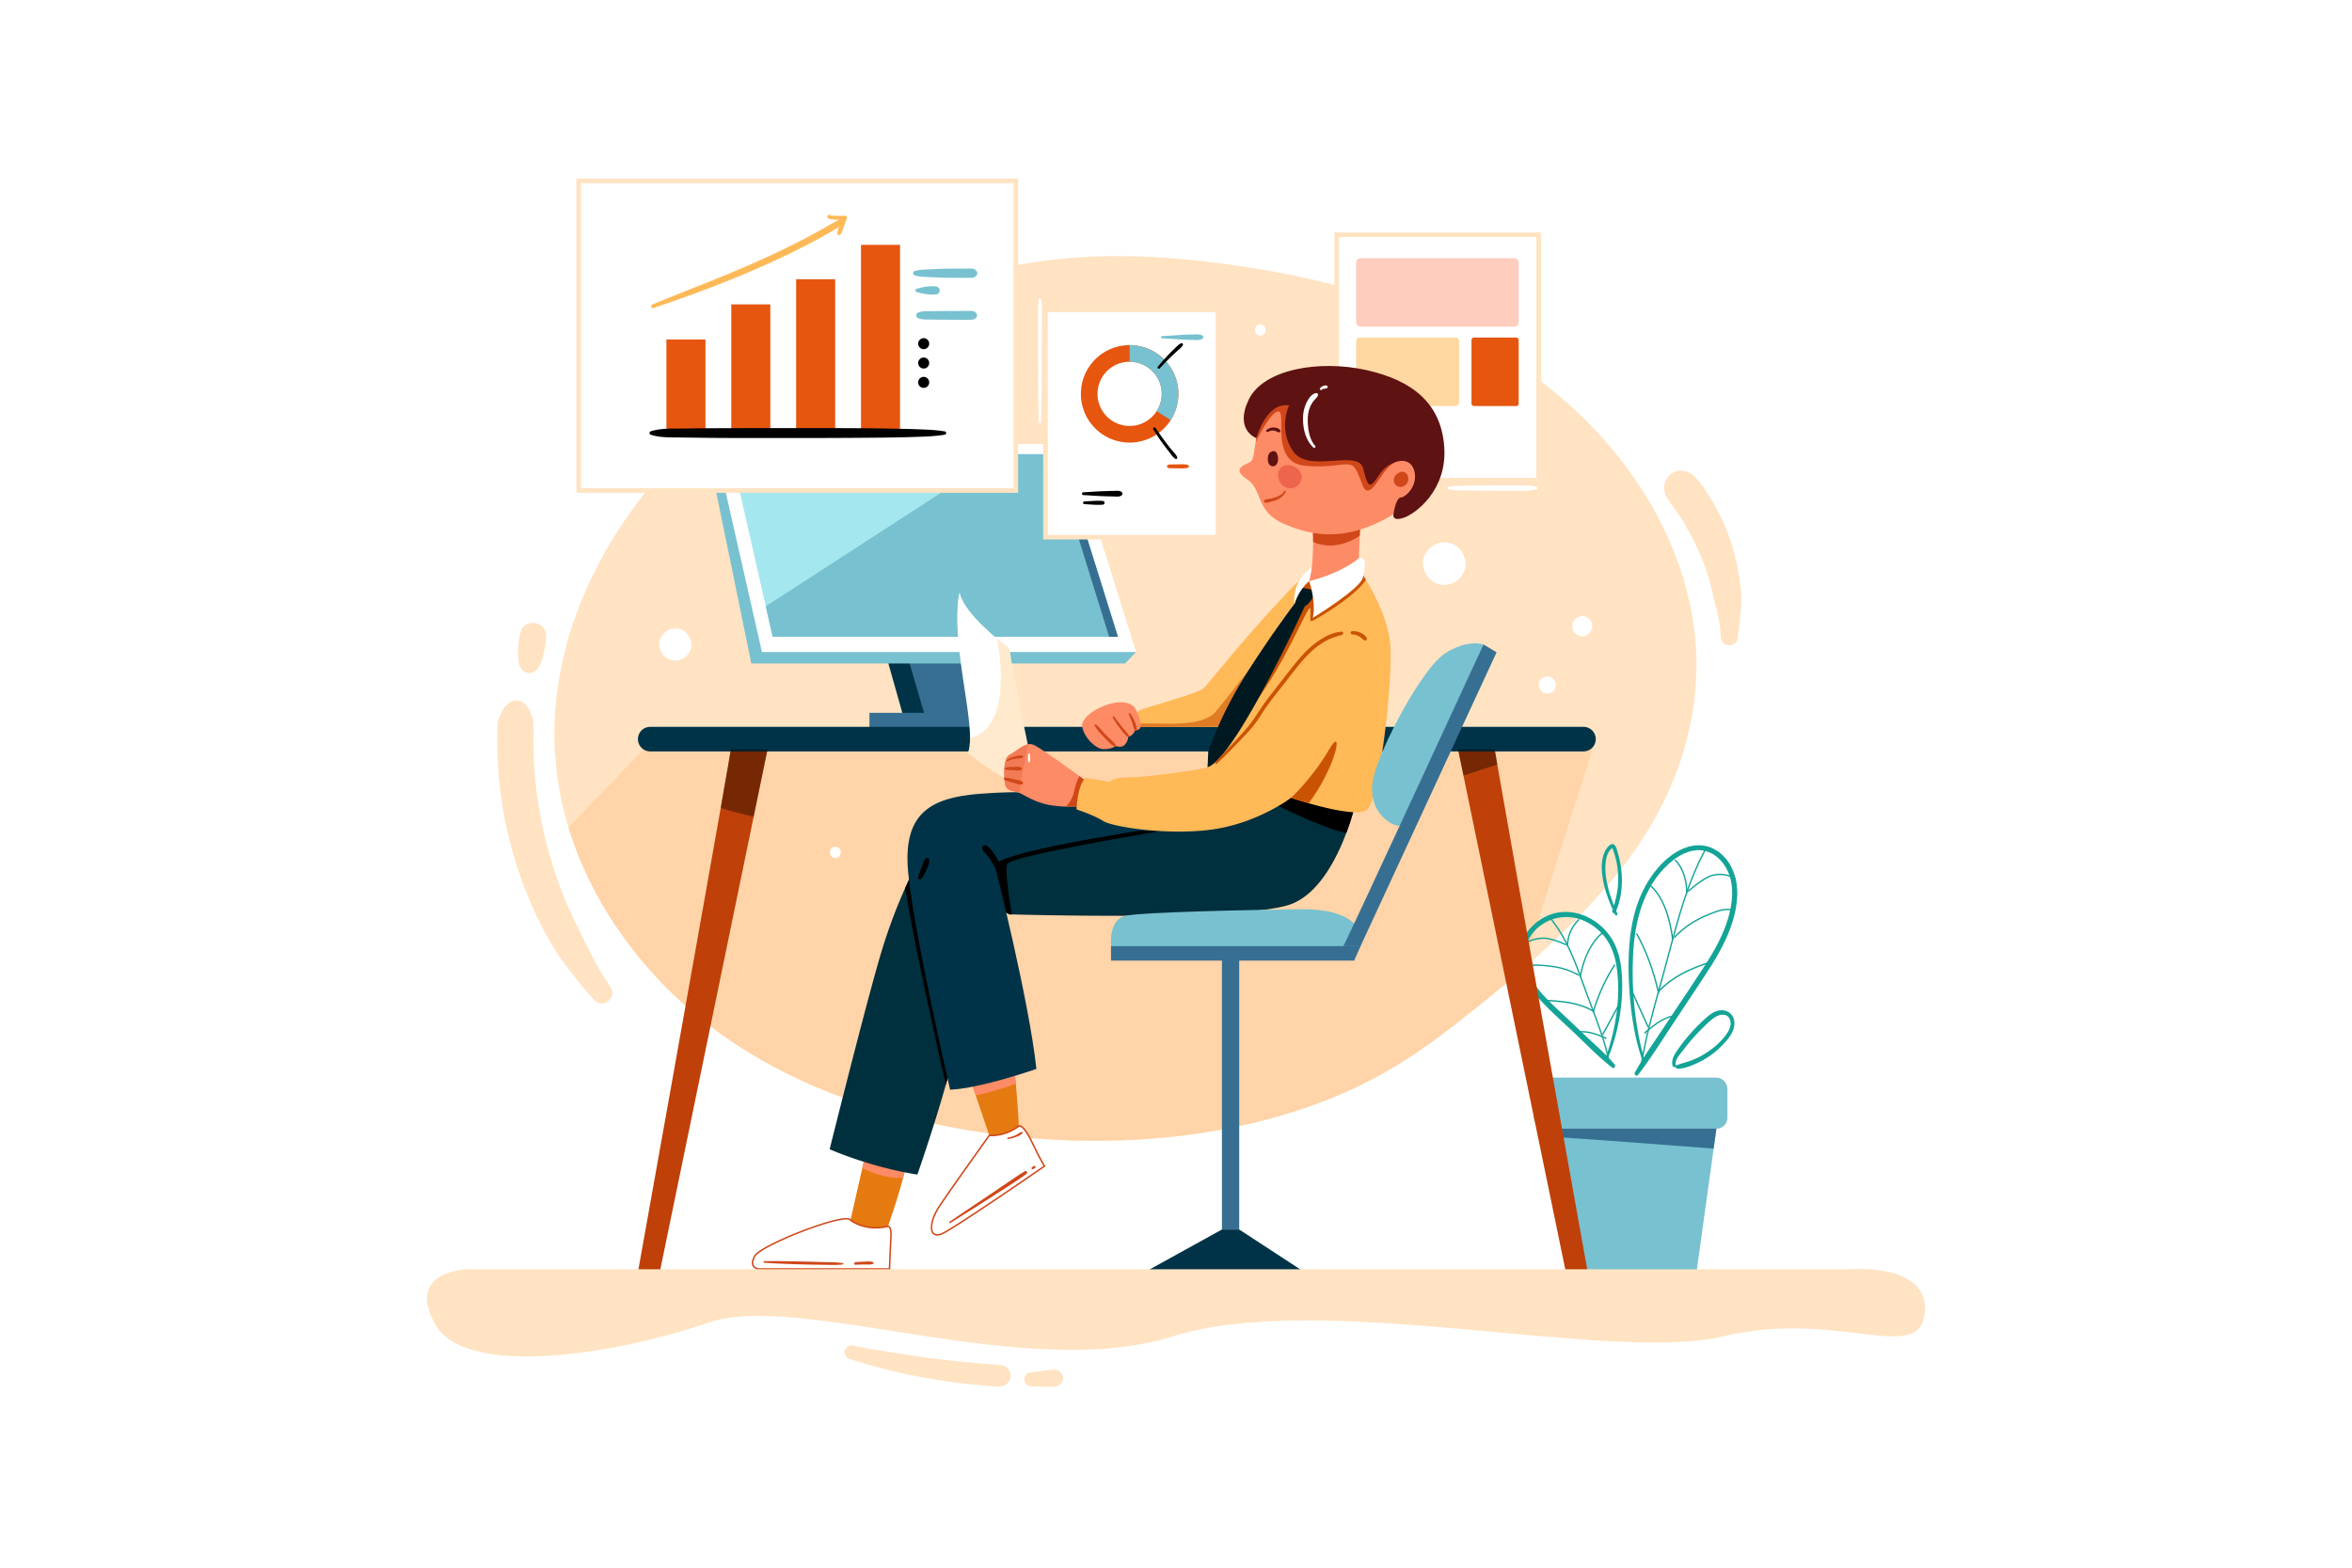 <?xml version="1.0" encoding="UTF-8"?>
<svg xmlns="http://www.w3.org/2000/svg" viewBox="0 0 4680 3120">
  <defs>
    <style>.cls-1{fill:#fff;}.cls-2{fill:#ffe3c2;}.cls-3{opacity:0.5;}.cls-4{fill:#ffc68d;}.cls-5{fill:#13a497;}.cls-6{fill:#78c1d0;}.cls-7{fill:#376f92;}.cls-8{opacity:0.43;}.cls-9{fill:#fd8b66;}.cls-10{fill:#e6560f;}.cls-11{opacity:0.56;}.cls-12{fill:#ffb957;}.cls-13{fill:#003347;}.cls-14{fill:#a5e7ef;}.cls-15{fill:#bf4008;}.cls-16{opacity:0.38;}.cls-17{opacity:0.3;}.cls-18{fill:#d04719;}.cls-19{fill:#e57a10;}.cls-20{fill:#002f3d;}.cls-21{opacity:0.23;}.cls-22{fill:#5e1212;}.cls-23{opacity:0.6;}.cls-24{fill:#ca5303;}.cls-25{fill:#001921;}.cls-26{opacity:0.34;}.cls-27{fill:#ce1b1b;}</style>
  </defs>
  <title>03</title>
  <g id="_03" data-name="03">
    <rect id="_03-2" data-name="03" class="cls-1" width="4680" height="3120"></rect>
    <path class="cls-2" d="M3212.17,1745.88c-55,66.17-117.14,126.51-182.42,183.18-46,39.92-93.5,78-141.22,115.08-61.86,48-125.55,90.17-197,123.1C2392.84,2305,1997.72,2297.15,1691,2189.39c-88.75-31.17-173.84-73.24-250.86-127.41-143.63-101-258.43-248.86-309-415.48a641.59,641.59,0,0,1-27.33-155.68c-10.36-213.75,90.16-422.71,238.32-577.14C1484.39,765.36,1673.35,654.49,1862.2,576c202.64-84.22,423-76.17,635.55-41.71,219.82,35.65,433.46,109.19,605.9,254.9,127.49,107.74,225.82,253.87,259.88,417.26C3404.56,1403.2,3338,1594.51,3212.17,1745.88Z"></path>
    <g class="cls-3">
      <path class="cls-4" d="M3175.23,1471l-145.48,458.08c-46,39.92-93.5,78-141.22,115.08-61.86,48-125.55,90.17-197,123.1C2392.84,2305,1997.72,2297.15,1691,2189.39c-88.75-31.17-173.84-73.24-250.86-127.41-143.63-101-258.43-248.86-309-415.48L1295.8,1476Z"></path>
    </g>
    <path class="cls-1" d="M2916.25,1121.69c-1-23-18.63-42.41-42.41-42.41-22.18,0-43.43,19.51-42.4,42.41s18.63,42.41,42.4,42.41C2896,1164.1,2917.27,1144.59,2916.25,1121.69Z"></path>
    <path class="cls-1" d="M3168.36,1246.15l-.72-5.31a20,20,0,0,0-5.13-8.81l-4.05-3.13a19.9,19.9,0,0,0-10.08-2.72,20.52,20.52,0,0,0-20,20l.72,5.31a20,20,0,0,0,5.13,8.81l4,3.12a19.86,19.86,0,0,0,10.08,2.73,20.53,20.53,0,0,0,20-20Z"></path>
    <path class="cls-1" d="M3078.83,1346.27c-8.89,0-17.42,7.83-17,17s7.48,17,17,17c8.9,0,17.43-7.83,17-17S3088.37,1346.27,3078.83,1346.27Z"></path>
    <path class="cls-1" d="M2507.79,645.7c-14.28,0-14.3,22.19,0,22.19S2522.09,645.7,2507.79,645.7Z"></path>
    <path class="cls-1" d="M1375.78,1282.75c-.78-17.36-14.08-32-32-32-16.77,0-32.83,14.74-32,32s14.08,32.06,32,32.06C1360.49,1314.81,1376.56,1300.06,1375.78,1282.75Z"></path>
    <path class="cls-2" d="M1215.67,1965.85a624.85,624.85,0,0,1-42.41-72.46c-12.58-25.17-25.56-50.21-37-76-2.62-6-5.34-11.85-8-17.79-1.36-3.12-2.65-6.27-4-9.38,4.57,10.17-.73-1.84-1.68-4.16q-8-19.72-15-39.82a826,826,0,0,1-23.3-80c-6.9-29-12-58.48-16.16-88-3.42-26.64-5.59-53.43-6.36-80.28q-.63-21.3-.09-42.6c.23-9.46.79-18.45-2.69-27.5-1.27-3.3-2.45-6.62-3.74-9.9a46.55,46.55,0,0,0-10.63-16.74c-6.79-6.81-21-10.19-29.36-3.78-6.41,4.91-11.36,9.19-15.1,16.45-3.15,6.12-6.63,12.4-8.74,18.94s-1.54,15.47-1.72,22.53q-.18,7.41-.23,14.82-.18,29.63,1.85,59.22a794.88,794.88,0,0,0,18.4,125.75c18.28,78.8,47.66,156.36,88.92,226,12.25,20.7,26.32,39.74,41.3,58.56,13.88,17.44,28.2,34.64,43.06,51.26,6.89,7.71,19.51,7.6,27.26,1.62S1221.52,1974.45,1215.67,1965.85Z"></path>
    <path class="cls-2" d="M1085.4,1258.19c-1.67-9.86-12.28-17.21-21.39-18.43-9.3-1.25-21.45,3-25.64,12.29-5.86,12.88-6.76,27.15-7.54,41.17a99.77,99.77,0,0,0,.42,15.17,107,107,0,0,0,1.41,12.42c1.14,5.21,3.33,8.51,6.7,12.61,5.16,6.27,17.67,7.93,24.32,3.14,5.58-4,8.47-7.34,11-13.74,1.09-2.69,2.09-5.4,3.09-8.13a99.21,99.21,0,0,0,4.28-14.53C1084.93,1286.33,1087.79,1272.24,1085.4,1258.19Z"></path>
    <path class="cls-2" d="M3463.86,1171.22c-4.17-34.81-11.27-69.18-23-102.27s-28.56-65.15-48.1-94.28a234,234,0,0,0-19.66-25.25c-12.72-14.27-37.28-17.81-51.42-3.67a61.15,61.15,0,0,0-4.12,5.34c1.09-1.42,4.57-5.93,3.8-4.92-2.91,3.83-5.45,6.87-7.33,11.33-5.18,12.28-2.49,25.33,4.82,36.08,4.64,6.83,9.45,13.47,14.27,20.19,20.76,29,37.29,60.48,51.39,93.14a448.44,448.44,0,0,1,24.51,80c2.85,13.88,7.37,27.34,10.14,41.28q1,5.27,2,10.57c.23,1.35.44,2.71.65,4.06.06.55.31,2.51.4,3.24.83,7.32,1.45,14.66,1.92,22,.53,8.31,5.92,15.18,14.4,16.31,7.49,1,16.82-3.73,18.23-11.89,3-17.23,5.11-34.68,6.63-52.09C3464.78,1203.91,3465.84,1187.69,3463.86,1171.22Z"></path>
    <path class="cls-2" d="M3317.53,951.11l0,0C3317.17,951.58,3317.08,951.7,3317.53,951.11Z"></path>
    <path class="cls-1" d="M1662.2,1685.3c-14.28,0-14.3,22.19,0,22.19S1676.5,1685.3,1662.2,1685.3Z"></path>
    <path class="cls-5" d="M3199.56,2106c21.13-52.28,31.16-110,27.56-166.43-1.63-25.65-7.22-51.85-21.54-73.6a115.88,115.88,0,0,0-50.75-42.68c-20.27-8.68-43.16-11.12-64.48-4.87A97.86,97.86,0,0,0,3039,1855c-13.42,18.62-18.26,41.33-14.33,63.87,4.59,26.35,20,49.29,37.66,68.76,21.94,24.21,46.88,45.92,70.58,68.38,24.53,23.26,48.22,48.21,75.12,68.74,3.8,2.9,7.53-3,4.81-6.23-18.34-21.51-40-40.18-60.51-59.58q-30.49-28.85-61-57.68c-32.89-31.16-72.66-76-52.83-124.83,15.77-38.87,60.26-59.3,100.14-48.47,20.55,5.58,38.85,18,52.48,34.26,15.76,18.81,23.17,42.67,26.26,66.68,7.53,58.65-2.68,120.48-22.31,175.86-1,2.86,3.38,3.94,4.48,1.24Z"></path>
    <path class="cls-5" d="M3199.12,2107.85c-7.13-34.37-19.84-67.86-32.12-100.25-2.91-7.67-5.92-15.59-8.8-23.41-2.61-7-5.22-14.28-7.74-21.26-17-47.21-34.65-96-66.75-134.82l2.11-1.75c32.41,39.16,50.11,88.2,67.23,135.63,2.52,7,5.12,14.2,7.72,21.25,2.89,7.8,5.89,15.72,8.8,23.39,12.32,32.48,25.07,66.08,32.24,100.66Z"></path>
    <rect class="cls-5" x="3170.26" y="2026.99" width="70.93" height="2.75" transform="translate(-107.47 3875.97) rotate(-61.47)"></rect>
    <path class="cls-5" d="M3172.08,2012.73l-2.63-.78a357.07,357.07,0,0,1,42.6-92.84l2.31,1.49A354.41,354.41,0,0,0,3172.08,2012.73Z"></path>
    <path class="cls-5" d="M3145.71,1944.24l-2.71-.49c7.16-39,22-68.62,44-88l1.81,2.07C3167.26,1876.77,3152.75,1905.84,3145.71,1944.24Z"></path>
    <path class="cls-5" d="M3120.38,1882l-2.75,0a75.3,75.3,0,0,1,23.51-53.3l1.87,2A72.59,72.59,0,0,0,3120.38,1882Z"></path>
    <path class="cls-5" d="M3028.09,1882.74l-1.59-2.24a79.42,79.42,0,0,1,45.34-14.67c8.42,0,20.1,3.46,28.38,6.4,5.54,2,9.7,3.74,11.69,4.62,5.42,2.39,5.49,2.79,5.61,3.52l.19,1.15-1.14.42-.44-1.3-1.32-.27a1.27,1.27,0,0,0,.37,1.16c-1.78-1.43-28.58-13-43.18-13h-.15A76.72,76.72,0,0,0,3028.09,1882.74Z"></path>
    <path class="cls-5" d="M3141.05,1942.31a131.76,131.76,0,0,0-28.72-12.48c-14.64-4.38-29.78-6.07-41.34-7-14.95-1.27-30.46-1.41-42.61,6.11l-1.45-2.34c12.83-7.93,28.87-7.82,44.29-6.51,11.69,1,27,2.69,41.9,7.14a135.14,135.14,0,0,1,29.32,12.75Z"></path>
    <path class="cls-5" d="M3169.2,2015.8l-.32-2.66c-30-17.56-66.77-19.37-99.19-21l.13-2.75c32.94,1.62,70.27,3.46,101,21.65l.3.18.18.3a2.89,2.89,0,0,1-2.09,4.24Z"></path>
    <path class="cls-5" d="M3194.64,2068.28l-2.17-1.68.17-.22c-8.95-3.69-18.18-7.41-27.7-9.63-11.25-2.62-21.48-2.76-30.4-.39l-.7-2.66c9.36-2.48,20-2.35,31.73.37,10.32,2.41,20.22,6.5,29.78,10.46l1.67.69Z"></path>
    <path class="cls-5" d="M3272.24,2110.06c-19.23-67.92-26.22-139.44-22.75-209.87,3.25-65.87,20-134.61,70.6-180.63,17.88-16.26,42.12-30.51,67.23-27,23.53,3.25,41.7,21.1,51,42.19,12.81,29.12,9.09,62.68.43,92.38-10,34.14-27.57,65.22-46.76,94.94-20.22,31.31-41.19,62.14-61.81,93.18l-31.38,47.26c-10.63,16-21.76,31.78-31.84,48.14q-7.3,11.85-14,24c-2.09,3.77,3.35,8.48,6.23,4.81,24.58-31.32,45.53-65.49,67.52-98.65s44-66.18,65.82-99.42c20.05-30.61,39.25-62.07,51.5-96.73,11.12-31.5,17.56-67.26,8.43-100.08-6.83-24.53-22.92-47.15-46.88-57.23s-49.69-4.19-71.06,9c-25.94,16.06-46.19,41-60.77,67.48-17.2,31.26-26.1,66-30.15,101.28-4.32,37.53-3.8,75.92-.91,113.54,2.78,36.14,8,72.6,17.72,107.57,2.33,8.4,4.77,16.76,7.41,25.07.91,2.83,5.3,1.66,4.48-1.24Z"></path>
    <path class="cls-5" d="M3268,2114.85l-2.71-.45c8.13-50.07,22.12-100.47,35.64-149.22,3.2-11.51,6.5-23.42,9.67-35.12,2.86-10.57,5.73-21.37,8.51-31.82,18.81-70.88,38.27-144.17,73-208.06l2.42,1.32c-34.58,63.59-54,136.72-72.78,207.45-2.77,10.45-5.64,21.25-8.5,31.83-3.18,11.71-6.48,23.62-9.68,35.14C3290.07,2014.59,3276.11,2064.92,3268,2114.85Z"></path>
    <rect class="cls-5" x="3261.06" y="1964.22" width="2.75" height="83.95" transform="translate(-537.4 1527.07) rotate(-24.4)"></rect>
    <path class="cls-5" d="M3298.22,1973.84c-9.6-42.45-24.08-81.29-43.06-115.46l2.4-1.33c19.11,34.39,33.69,73.48,43.34,116.18Z"></path>
    <path class="cls-5" d="M3327.19,1870.92c-6.8-51.31-21.61-87.4-44-107.25l1.82-2.06c22.93,20.31,38.05,57,44.93,109Z"></path>
    <path class="cls-5" d="M3357.68,1777.07h-2.75c.11-26.61-8.49-50.84-23-64.79l1.9-2C3348.88,1724.75,3357.8,1749.72,3357.68,1777.07Z"></path>
    <path class="cls-5" d="M3359.15,1775.71l-1.19-1.32c0-.7-.06-1.16,5.48-5.93,2.1-1.81,6.49-5.49,12.37-9.88,8.8-6.58,21.16-14.94,30.11-17.4,17.09-4.7,34.08-2.24,47.85,6.94l-1.53,2.29c-13.09-8.73-29.29-11.07-45.59-6.58-15.76,4.34-44.51,28.73-46.1,31.08a1.24,1.24,0,0,0,0-1.12l-1.23.52Z"></path>
    <path class="cls-5" d="M3332.34,1866.94l-2-1.9a191.07,191.07,0,0,1,31-26.36c15.74-10.6,31.92-17.53,44.26-22.39,16.34-6.42,33.33-11.37,46.86-4.1l-1.3,2.42c-12.55-6.74-28.83-1.94-44.56,4.24-12.2,4.8-28.2,11.66-43.73,22.11A188.27,188.27,0,0,0,3332.34,1866.94Z"></path>
    <path class="cls-5" d="M3301.22,1977.3a2.32,2.32,0,0,1-1.86-1,3.8,3.8,0,0,1-.38-3.64l.1-.24.17-.18c32.62-34.33,72-48,106.71-60l.9,2.6c-34.36,11.92-73.29,25.43-105.4,59.11a1,1,0,0,0,.08.72.46.46,0,0,0-.37-.11l.35,2.72A1.51,1.51,0,0,1,3301.22,1977.3Z"></path>
    <path class="cls-5" d="M3273.47,2057.62l-2-2.94,1-.8c10.14-8.34,20.63-17,31.53-23.36,12.38-7.27,23.66-10.63,33.54-10l-.18,2.74c-9.31-.63-20.07,2.6-32,9.59-10.36,6.09-20.44,14.29-30.2,22.31l.59.85Z"></path>
    <polygon class="cls-6" points="3419.65 2214.85 3409.8 2285.91 3375.75 2531.51 3128.55 2531.51 3082.36 2262.13 3072.32 2203.56 3419.65 2214.85"></polygon>
    <path class="cls-7" d="M3419.65,2214.85l-9.85,71.06c-71.82-5.53-264.25-20.2-327.44-23.78l-10-58.57Z"></path>
    <rect class="cls-6" x="3052.09" y="2144.6" width="385.12" height="101.61" rx="21.52"></rect>
    <path class="cls-5" d="M3218.25,1818.15c-7.45-17-14.25-34.28-18.66-52.3-4.14-16.9-6.85-35.41-4.23-52.77,1.08-7.11,3.21-14.31,7.52-20.16a28.91,28.91,0,0,1,3.45-3.88c2-1.89,1.9-1.25,2.82,1.13,1.58,4.11,3,8.3,4.19,12.52a167.51,167.51,0,0,1,6.48,52.12c-.61,20.28-5.51,39.12-11.69,58.3-1.19,3.68,4.68,6.29,6.34,2.67,16.48-36.08,16-80.89,4.63-118.33-1.61-5.3-4.17-20.18-12.81-17.13-6.52,2.3-11.42,10.89-13.93,16.83-7.18,17-5.74,37.51-2.48,55.26,4.38,23.84,13.74,46.45,24,68.29,1.4,3,5.66.38,4.37-2.55Z"></path>
    <path class="cls-5" d="M3334.67,2120c-2.54-10.77,7.82-21.12,13.78-29,6.74-8.87,13.66-17.55,21.09-25.86,7.1-7.93,14.49-15.62,22.2-23,7.3-7,14.86-14.66,23.85-19.41,8.79-4.65,21-5.41,26,4.92,4.46,9.32.84,19.54-4.4,27.65-10.41,16.1-26,29.73-42,40A159.18,159.18,0,0,1,3366.8,2110c-10.13,3.95-20.86,6-30.85,10.23-3.51,1.49-1.44,6.64,1.82,6.73,11.37.31,22.66-4.11,33-8.43a168.67,168.67,0,0,0,55.3-37.22c8-8.14,16.25-17.36,21.13-27.79,4.18-9,5.7-19.18,1.59-28.45-4.27-9.64-14.11-15-24.5-14.48-11.52.54-21,7.56-29.28,14.9a350.67,350.67,0,0,0-53.63,59.34c-7.32,10.29-17.5,23.52-13,36.87,1.33,3.92,7.2,2.36,6.24-1.72Z"></path>
    <rect class="cls-1" x="2659.71" y="467.19" width="401.97" height="488.4"></rect>
    <path class="cls-2" d="M3066.26,960.17H2655.13V462.61h411.13Zm-402-9.17h392.8V471.77h-392.8Z"></path>
    <g class="cls-8">
      <rect class="cls-9" x="2698.42" y="513.91" width="323.44" height="136.26" rx="8.39"></rect>
    </g>
    <rect class="cls-10" x="2927.98" y="671.86" width="93.88" height="136.26" rx="4.52"></rect>
    <g class="cls-11">
      <rect class="cls-12" x="2698.42" y="671.86" width="204.95" height="136.26" rx="6.68"></rect>
    </g>
    <path class="cls-13" d="M1758.27,1287,1798.93,1431l42.48-2.65s5.29-153.82-5.34-165.31S1758.27,1287,1758.27,1287Z"></path>
    <polygon class="cls-7" points="1798.93 1282.59 1841.41 1428.38 1940.37 1428.38 1900.59 1271.04 1798.93 1282.59"></polygon>
    <rect class="cls-7" x="1729.98" y="1418.66" width="218.34" height="43.23"></rect>
    <polygon class="cls-6" points="1422.29 883.56 1411.63 913.57 1494.95 1320.51 2238.79 1320.51 2260.52 1297.67 1422.29 883.56"></polygon>
    <polygon class="cls-1" points="2260.52 1297.67 1516.09 1297.67 1422.29 883.56 2131.05 883.56 2260.52 1297.67"></polygon>
    <polygon class="cls-14" points="2224.43 1267.38 1537.43 1267.38 1523.67 1206.67 1455.1 903.91 2110.78 903.91 2224.43 1267.38"></polygon>
    <polygon class="cls-6" points="2224.43 1267.38 1537.43 1267.38 1523.67 1206.67 1990.96 903.91 2110.78 903.91 2224.43 1267.38"></polygon>
    <polygon class="cls-7" points="2224.43 1267.38 2206.95 1267.38 2094.28 903.91 2110.78 903.91 2224.43 1267.38"></polygon>
    <path class="cls-15" d="M1527.33,1491l-.91,4.4-26.84,130.19-186.75,905.92h-43.46s116.81-651.75,164.73-923.63c10.32-58.52,17.44-99.44,19.53-112.48.42-2.61.63-4.09.63-4.4Z"></path>
    <path class="cls-15" d="M3159.13,2531.51h-43.47L2912,1543.58l-9.93-48.18-.91-4.4h73.07c0,.31.21,1.79.64,4.4.78,4.91,2.28,13.79,4.4,26.1C3008.89,1693.32,3159.13,2531.51,3159.13,2531.51Z"></path>
    <path class="cls-13" d="M3175.23,1471a24.43,24.43,0,0,1-24.41,24.42h-1857a24.42,24.42,0,0,1,0-48.84h1857A24.42,24.42,0,0,1,3175.23,1471Z"></path>
    <g class="cls-16">
      <path d="M1454.26,1491h73.07l-.91,4.4-26.84,130.19c-24.47-5.86-46.52-11.78-65.48-17.71,10.32-58.52,17.44-99.44,19.53-112.48C1454.05,1492.79,1454.26,1491.31,1454.26,1491Z"></path>
    </g>
    <g class="cls-16">
      <path d="M2979.27,1521.5,2912,1543.58l-9.93-48.18-.91-4.4h73.07c0,.31.21,1.79.64,4.4C2975.65,1500.31,2977.15,1509.19,2979.27,1521.5Z"></path>
    </g>
    <path class="cls-1" d="M2049.29,1501.63s0,49.38-27.58,51.88-95.56-55-95.56-55c2.79-7.68,4-17.55,4-29.25.27-40.69-13.16-103.28-20.92-170.77-10-86.88,0-119.32,0-119.32,7.4,31.73,48.15,69.89,75.12,92.25,14,11.59,24.26,18.95,24.26,18.95C2015.53,1345.37,2049.29,1501.63,2049.29,1501.63Z"></path>
    <g class="cls-17">
      <path class="cls-12" d="M2049.29,1501.63s0,49.38-27.58,51.88-95.56-55-95.56-55c2.79-7.68,4-17.55,4-29.25,74.5-19.33,64.5-137.45,54.2-197.84,14,11.59,24.26,18.95,24.26,18.95C2015.53,1345.37,2049.29,1501.63,2049.29,1501.63Z"></path>
    </g>
    <path class="cls-9" d="M2612.33,1048.87s4.9,96.71-14,121.93,107.22-14.71,105.12-14.71,4.21-139.46,4.21-139.46Z"></path>
    <path class="cls-18" d="M2612.33,1048.87l.57,29.43s39.49,23,92.62-11.89l2.12-49.78Z"></path>
    <rect class="cls-7" x="2431.42" y="1901.57" width="34.37" height="545.37"></rect>
    <path class="cls-19" d="M1797.07,2344.06c-14.46,56.19-41.81,128.82-41.81,128.82l-71.48-7,32-141,7.27-32.1s79.19-42.74,82.63-2.8C1806.64,2301.44,1802.9,2321.42,1797.07,2344.06Z"></path>
    <path class="cls-19" d="M2028.57,2263.34c0,2.8-53.27,16.82-53.27,16.82l-33.71-100.06-9.74-28.89s75.69-51.15,82.7-38.54c2.33,4.2,4.67,22,6.74,43.95C2025.44,2200.64,2028.57,2261.47,2028.57,2263.34Z"></path>
    <path class="cls-9" d="M1805.65,2290c1,11.47-2.75,31.45-8.58,54.09-31.08,1.57-60.85-9.2-81.32-19.19l7.27-32.1S1802.21,2250,1805.65,2290Z"></path>
    <path class="cls-9" d="M2021.29,2156.62c-26.41,10.61-58.16,18.67-79.7,23.48l-9.74-28.89s75.69-51.15,82.7-38.54C2016.88,2116.87,2019.22,2134.66,2021.29,2156.62Z"></path>
    <path class="cls-20" d="M2697.13,1598.63a492.46,492.46,0,0,1-18.23,59c-19.29,51.42-54.71,121-110,141.81-85.91,32.38-507.74,21.76-555.53,20.44l-4.41-.12s-56.06-24.53-72.18-68.68c-15-41.06-26.34-73.64,4.27-92.08a66.38,66.38,0,0,1,7.64-3.93c40-17.52,344.1-18.24,416.28-56.42s264.2-81,302.75-61.32c10.85,5.52,17.92,12.81,22.47,20.41C2701.82,1577.12,2697.13,1598.63,2697.13,1598.63Z"></path>
    <path d="M2697.13,1598.63a492.46,492.46,0,0,1-18.23,59c-53.78-10.59-163-67.78-163-67.78s115.66-33,174.29-32.11C2701.82,1577.12,2697.13,1598.63,2697.13,1598.63Z"></path>
    <path class="cls-20" d="M1910.13,2026.48c-1.8,30.9-13.73,81.11-28.11,132.26-24.72,88.05-56.68,178.89-56.68,178.89-96.71-15.42-174.5-50.46-174.5-50.46s72.18-289.43,101.62-388.24A1078.75,1078.75,0,0,1,1801,1767.46c9.55-21.3,15.89-33.22,15.89-33.22s53.26-9.81,75,0S1915,1942.37,1910.13,2026.48Z"></path>
    <path d="M1910.13,2026.48c-1.8,30.9-13.73,81.11-28.11,132.26-16.72-73.67-62-276-81-391.28,9.55-21.3,15.89-33.22,15.89-33.22s53.26-9.81,75,0S1915,1942.37,1910.13,2026.48Z"></path>
    <path d="M2013.35,1819.86l-4.41-.12s-56.06-24.53-72.18-68.68c-15-41.06-26.34-73.64,4.27-92.08,152.77-9.17,368.85-5,368.85-5s-299.64,49-305.91,65.83C1999.19,1732.66,2008.6,1792.26,2013.35,1819.86Z"></path>
    <path class="cls-13" d="M2300.48,1647.34c-.7,2-279.62,40.65-321.67,72.19,0,0,68.68,269.8,83.4,407.86,0,0-110,38.54-171.7,41.35,0,0-82.69-357.41-84.8-454.12s47.66-126.84,140.86-134.55,146.47,0,146.47,0S2313.09,1611.6,2300.48,1647.34Z"></path>
    <path class="cls-9" d="M2162.6,1555.45l-7.22,49.19s-15.75,1.14-34.57.58a228.7,228.7,0,0,1-31.32-2.83c-28.42-5-48.73-18.51-59.12-23.47-.5-.23-1-.45-1.53-.65-10.49-4.08-26.59-2.11-29.15-18.31-2.69-17-4.07-51.44,9.48-58.21,10.74-5.37,23.75-18.11,36.32-20.45a18.43,18.43,0,0,1,9.71.6c11.48,4,66,43.25,92.61,62.71C2156.77,1551.14,2162.6,1555.45,2162.6,1555.45Z"></path>
    <path class="cls-18" d="M2162.6,1555.45l-7.22,49.19s-15.75,1.14-34.57.58c1.51-1.36,12.73-11.9,16.52-30.82a123.37,123.37,0,0,1,10.48-29.79C2156.77,1551.14,2162.6,1555.45,2162.6,1555.45Z"></path>
    <g class="cls-21">
      <path class="cls-18" d="M2045.49,1481.3c-5.06,25.77-13.71,70.69-16.65,97-10.49-4.08-26.59-2.11-29.15-18.31-2.69-17-4.07-51.44,9.48-58.21C2019.91,1496.38,2032.92,1483.64,2045.49,1481.3Z"></path>
    </g>
    <path class="cls-12" d="M2750.16,1497.79c-5.48,36-11.88,68.24-18.57,89.45-4.19,13.25-8.48,22.19-12.74,25.07-5.31,3.58-14.75,4.67-26.38,4.14-25.56-1.18-61.77-10.21-88.39-17.82-20.42-5.85-35.2-10.85-35.2-10.85A259.54,259.54,0,0,1,2544,1604c-25.64,15-69.39,36.38-123,45.46-45.3,7.67-99.18,6.58-143.25,2-40.47-4.22-72.68-11.38-82.4-17.42-1.78-1.11-3.65-2.19-5.59-3.25-20.24-11.12-47.67-19.88-47.67-19.88s.07-2.15.32-5.68c.3-4.09.85-10,1.87-16.63,2-12.86,5.73-28.21,12.75-37.23a24.68,24.68,0,0,1,3.27-3.53l48.36,8.41s3.51-9.11,37.85-9.11,150-16.12,156.27-20.32v0h0l0-.09a356,356,0,0,0,12.41-37,258.66,258.66,0,0,0,8.1-40.62l.24-2.47-154.34.35h-3.82s-4.7-7.72-5.72-16c-.57-4.64,0-9.45,3.21-13.24a16.37,16.37,0,0,1,6-4.36c18.93-8.41,117.73-33.64,127.54-44.85s87.29-105.84,136.36-158.4c25.15-27,41.45-45.24,52.43-54.35a35.64,35.64,0,0,1,9.12-5.92,27.73,27.73,0,0,1,7.43-2.08l3.06,9h0c.62,0,24.69,1.44,55.46-6.17,21.59-5.34,36-9.34,42.75-11.28,3-.87,4.54-1.33,4.54-1.33s2,2.79,5.18,7.8c1.45,2.26,3.16,5,5,8,15.74,25.84,44.59,79.17,48.63,129.22C2769.71,1322.69,2762.12,1419.26,2750.16,1497.79Z"></path>
    <path class="cls-9" d="M2746.88,1037.66c-78.49,38.54-138.06,28.73-193.41,4.2s-40.65-66.58-71.49-87.6-8.41-27.34,4.9-34.35c7.93-4.16,7.67-18,11.46-39.32h0a193.77,193.77,0,0,1,17.27-53.17c25.23-51.16,77.79-49.75,77.79-49.75s43.39,4.25,82.74,10.05c22.48,3.32,43.66,7.14,54.62,11,30.13,10.5,103.71,66.57,112.82,105.81S2825.37,999.11,2746.88,1037.66Z"></path>
    <path class="cls-18" d="M2779,918.8c-25.34,10.08-38.41,48.08-52.43,55.78s-14.72-12.61-27.33-37.85-32.24-3.49-102.31-9.81S2560.23,820.71,2544.35,819s-45.54,60.62-46,61.58a193.77,193.77,0,0,1,17.27-53.17c25.23-51.16,77.79-49.75,77.79-49.75s43.39,4.25,82.74,10.05C2723.89,817.68,2803,909.25,2779,918.8Z"></path>
    <path class="cls-22" d="M2565.06,806.78s-22.81,46.56,8,91.41,129.65-5.6,139.46,34.34,13.32,40.65,31.54,12.62,59.57-40.65,69.38-10.51S2798,989.3,2787.53,990s-14.79,33.23-14.79,33.23-4.13,15.12,19.69,7.42,87.6-54.67,81.3-141.57-63.81-132.45-155.95-152.77-203.56-2.1-233,58.87,15.24,76.9,15.24,76.9S2518.8,799.77,2565.06,806.78Z"></path>
    <g class="cls-23">
      <path class="cls-24" d="M2544.81,1267.38c.23.31-111.4,179.18-111.4,179.18s-3.71,1-10.06,2.47c-.31.08-.62.16-1,.22.4-.88.79-1.78,1.2-2.69l-154.34.35a5.3,5.3,0,0,1-1.81,3.46c-6.26,4.38-9.38,3.13-9.38,3.13a15.23,15.23,0,0,1-1.43,3.8c-13.94-10.54-4.82-26-4.82-26s2.86-.1,7.9-.39c2.17-.12,6.68,9.61,9.61,9.41,41.18-2.74,122,9.68,150.65-25.07,12.51-15.19,54.69-67.72,68.08-86.87,23.86-34.12,44.5-66.4,45.48-67.94l0-.05S2544.57,1267.07,2544.81,1267.38Z"></path>
    </g>
    <path class="cls-24" d="M2717.87,1153.72c-21.37,34.43-102.13,80.56-107.71,82.45-6,2-.77-17-3.19-25.21s-35.08,71.57-76,137.47c-40.58,65.4-126.84,176.63-128.2,178.36l8.91-32.28s62.7-85.88,87.24-123.38,93.78-192,93.78-192a185.66,185.66,0,0,1,1.66-29.4,27.73,27.73,0,0,1,7.43-2.08l3.06,9s24.3,1.54,55.47-6.17,47.29-12.61,47.29-12.61S2711.78,1143.75,2717.87,1153.72Z"></path>
    <path class="cls-24" d="M2604.08,1598.63c-20.42-5.85-35.2-10.85-35.2-10.85s42.75-39.24,75.68-96C2674.19,1440.74,2660.18,1523.38,2604.08,1598.63Z"></path>
    <path class="cls-1" d="M1692.28,2428.37s28.82,23.37,74.63,12.22c0,0,7.27-1.35,5.87,22.48s-2.81,62.37-2.81,62.37H1509.28s-20.32-2.1-7.71-25.23S1686.07,2411.19,1692.28,2428.37Z"></path>
    <path class="cls-18" d="M1771.42,2526.94h-262.3c-.34,0-8.35-.93-11.74-7.38-2.63-5-1.66-11.74,2.87-20.06,6.42-11.75,48.48-31.84,85.71-46.72,38-15.18,83.83-29.92,100.53-28.65,3.77.29,6.07,1.37,7,3.3,3.07,2.3,30.91,22,73,11.71a4.4,4.4,0,0,1,3.65,1.23c3.42,3,4.79,10.68,4.07,22.8-1.38,23.54-2.78,62-2.8,62.33Zm-262.05-3h259.16c.27-7.24,1.52-40,2.75-61,.84-14.24-1.46-18.78-2.91-20.23a2,2,0,0,0-1.23-.68c-45.93,11.14-75.51-12.3-75.81-12.54l-.32-.26-.14-.39c-.33-.92-2-1.57-4.61-1.76-14.07-1.08-53.92,10.35-99.18,28.44-45.47,18.17-79.3,36.4-84.19,45.37-4,7.36-5,13.15-2.86,17.21C1502.52,2522.89,1508.66,2523.85,1509.37,2523.94Zm257.75-81.87h0l0,0,.07,0Z"></path>
    <path class="cls-1" d="M1968.44,2259.79s30.45,2.91,59-18.85c0,0,7.94-5.4,25.93,32s25,47.89,25,47.89-174.49,120.54-202.53,133.85-28.73-20.32-7-53.26S1968.44,2259.79,1968.44,2259.79Z"></path>
    <path class="cls-18" d="M1864.76,2459.16a11.34,11.34,0,0,1-9-3.85c-7.89-9.07-2.82-32.6,11.77-54.74,21.5-32.58,98.91-140.57,99.69-141.65l.51-.7.85.08c.3,0,30.24,2.57,57.9-18.55a4.5,4.5,0,0,1,3.76-.35c4.51,1.21,12.42,7.9,24.44,32.87,17.7,36.77,24.82,47.6,24.89,47.71l.82,1.22-1.21.84c-7.13,4.93-174.92,120.76-202.74,134C1871.65,2458.29,1867.82,2459.16,1864.76,2459.16Zm104.41-197.81c-6.66,9.3-78.57,109.7-99.13,140.88-12,18.15-19.74,42.23-12,51.12,4.12,4.73,11.59,2.59,17.13,0,26.4-12.54,185.72-122.28,201.14-132.92-2.28-3.7-9.61-16.26-24.32-46.82-15.66-32.55-23.25-31.47-23.8-31.34C2002,2262.21,1974.47,2261.66,1969.17,2261.35Zm59.07-19.17,0,0Z"></path>
    <path class="cls-6" d="M2210.64,1882.94s-5.55-53,28.89-60.37,248.9-11.86,350-13,126.67,41.11,117.78,73.34-368.91,15.55-413.35,14.44S2210.64,1882.94,2210.64,1882.94Z"></path>
    <path class="cls-6" d="M2951.89,1282.59s-32.6-11.46-77.52,18.49-128.14,185.61-141.83,248.42,33.91,95.13,52.63,93.81,101.53-199,131.48-246.85S2951.89,1282.59,2951.89,1282.59Z"></path>
    <path class="cls-9" d="M2269.25,1446.91a5.3,5.3,0,0,1-1.81,3.46c-6.26,4.38-9.38,3.13-9.38,3.13a15.23,15.23,0,0,1-1.43,3.8,17.51,17.51,0,0,1-11.69,9,24.73,24.73,0,0,1-8,16.91c-6.11,5.5-17,1.53-17,1.53s-6.87,6.24-23.75,6.24-42.51-26.87-43.13-48.75c0,0,1.87-18.75,38.13-35s57.79-8.67,65.63,0a41.17,41.17,0,0,1,6.11,10.4,89.1,89.1,0,0,1,4.47,12.77C2269.13,1436.86,2270,1443.05,2269.25,1446.91Z"></path>
    <path class="cls-25" d="M2619,1175.77s-.34.89-1,2.37a105.24,105.24,0,0,1-5.35,10.55c-4,6.89-9.67,14.56-16.26,17.72,0,0-43,93.91-90.46,180.15-38,69-79,133.14-103.12,140.25l1.38-31.41s6-18.12,18.22-46.15c.4-.88.79-1.78,1.2-2.69a796.73,796.73,0,0,1,51.74-98.13c4.24-6.8,8.5-13.51,12.72-20.08,16.1-25.08,31.85-48.36,45.48-67.94l0-.05c24.65-35.41,42.32-58.72,42.32-58.72.18-.57.35-1.13.55-1.7s.45-1.29.72-2.11c.18-.52.37-1,.56-1.55,3.22-9.15,10.05-26.74,14.54-26.2l.48.07c1.34.17,3.21.52,5.36.95,3.57.71,7.87,1.66,11.65,2.51C2614.86,1174.78,2619,1175.77,2619,1175.77Z"></path>
    <path class="cls-1" d="M2703.86,1111.2c-.06,0-33.55,29.19-99,45.45,0,0,14.46,39.38,7.45,73,0,0,93.91-57.46,99.51-79.89S2719,1106.27,2703.86,1111.2Z"></path>
    <path class="cls-1" d="M2604.88,1156.65s-19.88,15.56-29,45c0,0-7.84-43.82,34.27-72Z"></path>
    <path class="cls-24" d="M2421.33,1519.88c18.35-17.2,35.81-35.28,53.14-53.51,8.14-8.57,16.23-17.19,23.3-26.68s12.83-19.49,19.46-29.08c14-20.2,29.7-39.26,44.75-58.66,14.18-18.26,28.1-37,44.82-53a151.91,151.91,0,0,1,29.3-22.36c11-6.3,22.34-9.67,34.38-13.2,3.29-1,2.8-6.36-.84-6.17-20.65,1.11-40.86,13.55-56.53,26.18-18.21,14.65-32.93,33-47.21,51.38-15.08,19.37-30.33,38.64-45.12,58.25-15,19.86-26.75,41.75-43.44,60.32-19.33,21.5-39.49,42.23-58.73,63.82a1.92,1.92,0,0,0,2.72,2.71Z"></path>
    <path class="cls-24" d="M2690.63,1262.48a34,34,0,0,1,13.79,4.08c3.94,2.1,6.65,5.9,10.52,7.82,2.43,1.22,5.83-.81,4.89-3.75-1.67-5.16-7.53-8.8-12.2-11.1a35.45,35.45,0,0,0-17-3.33c-4.07.15-4,6,0,6.28Z"></path>
    <path class="cls-18" d="M2178.25,1443.52c3.58,8.36,11.15,15.81,17.28,22.35,6.32,6.73,12.94,14.33,20.85,19.23,2.47,1.53,4.58-1.79,2.92-3.8-6-7.29-13.79-13.29-20.32-20.15-6.11-6.42-11.68-14.24-18.77-19.58-1.3-1-2.44.83-2,2Z"></path>
    <path class="cls-18" d="M2214.22,1428.25a208.19,208.19,0,0,0,13.25,19.89c4.51,5.89,9.13,12.43,14.65,17.4,1.85,1.66,5.24-.54,3.65-2.81-4.26-6.08-9.59-11.51-14.16-17.38-4.84-6.23-9.75-12.47-14.39-18.85-1.29-1.77-4.17-.21-3,1.75Z"></path>
    <path class="cls-18" d="M2246.06,1421.5c2.41,5.41,4.72,11,6.71,16.6,1.74,4.87,2.72,10.1,4.78,14.83.95,2.2,4.65,1.08,4.49-1.22-.75-11-7.11-22.89-13.22-31.82a1.6,1.6,0,0,0-2.76,1.61Z"></path>
    <path class="cls-18" d="M1998.59,1551.82c5.56,2.89,11.7,4.2,17.71,5.85,5.26,1.43,12.42,4.83,17.76,3.2a2.57,2.57,0,0,0,1.12-4.25c-3.93-4-11.74-4.38-17-5.62-6.09-1.42-12.16-3.21-18.44-3.31-2.14,0-3.09,3.1-1.11,4.13Z"></path>
    <path class="cls-18" d="M2000,1531c5.22,2.07,11.32,1.6,16.85,1.82,4.82.19,11.43,1.92,15.64-.87a2.16,2.16,0,0,0,.43-3.35c-4.18-3.53-10.9-2.37-16.07-2.31-5.68.07-11.94-.16-17.16,2.36-1.1.53-.62,2,.31,2.35Z"></path>
    <path class="cls-18" d="M2004.62,1514.77a56.4,56.4,0,0,1,16.17-4.6c4.64-.74,9.91-.54,14.19-2.61a2,2,0,0,0-.48-3.65c-5-1.14-11,.5-15.85,1.75a50.21,50.21,0,0,0-15.33,6.89,1.29,1.29,0,0,0,1.3,2.22Z"></path>
    <path class="cls-1" d="M2046.33,1500.64a43.46,43.46,0,0,0-.72,9c0,2.38-.44,5.33,1.41,7.07a1.13,1.13,0,0,0,1.59,0c1.56-1.89,1-4.14.95-6.5-.06-3,.12-6.1-.12-9.12-.14-1.67-2.7-2.28-3.11-.42Z"></path>
    <path d="M1990.56,1732.23a63.59,63.59,0,0,0-10.08-29.53,110,110,0,0,0-9.17-12.3c-3.5-4.07-7.46-8.78-13.26-7.61-2.3.47-3.36,2.68-3.61,4.75-.54,4.52,3.77,7.83,6.54,10.91a93.11,93.11,0,0,1,8.91,11.37c5.06,7.72,9.68,16,13.94,24.23,1.6,3.07,7.05,1.77,6.73-1.82Z"></path>
    <path d="M1834,1748.42a105.82,105.82,0,0,0,10-18.54c2.38-5.78,6.45-13.05,4.63-19.42-.87-3-4.35-3.61-6.58-1.74-4.71,4-5.84,12-8,17.49-2.47,6.37-4.86,12.78-7.33,19.14-1.71,4.41,4.92,6.63,7.28,3.07Z"></path>
    <path class="cls-18" d="M1520.74,2513.09c26,1.78,52.06,2.73,78.14,3.43,12.85.34,25.71.51,38.57.65,13.18.15,26.5,1,39.57-.72,1.26-.16,1.89-2.22.34-2.48-12.51-2.11-25.26-1.81-37.93-2.18-13.19-.38-26.37-.81-39.56-1.08-26.38-.54-52.74-1-79.13-.81a1.6,1.6,0,0,0,0,3.19Z"></path>
    <path class="cls-18" d="M1702.26,2517.11c6.38-.34,12.76-.55,19.14-.57,5.32,0,11.23.84,16.18-1.39a1.69,1.69,0,0,0,0-2.91c-4.85-2.44-10.9-1.63-16.18-1.45-6.39.22-12.77.62-19.14,1.16-3.26.27-3.34,5.33,0,5.16Z"></path>
    <path class="cls-18" d="M1890.68,2434.13c25.51-16,51-31.85,76.4-48.08,12.53-8,25.11-16,37.53-24.17,12.66-8.35,25.82-16.32,37.86-25.55,3.07-2.34.44-7.4-3.12-5.34-13.13,7.59-25.53,16.65-38.15,25.06-12.4,8.25-24.67,16.7-37,25-25,16.85-49.88,33.83-75,50.54-1.54,1-.13,3.51,1.47,2.51Z"></path>
    <path class="cls-18" d="M2055.76,2326.8l2.42-1.29a7.85,7.85,0,0,0,1-.66,3.56,3.56,0,0,0,1.25-1.86,2.05,2.05,0,0,0-1.95-2.56c-1.34-.13-2.22.56-3.22,1.33l-2.14,1.66a2.13,2.13,0,0,0-.17,2.83,2.16,2.16,0,0,0,2.78.55Z"></path>
    <path class="cls-18" d="M2006,2266.89a70.38,70.38,0,0,0,16.6-4.51c4.15-1.72,9.86-3.67,12.29-7.65a1.33,1.33,0,0,0-1.48-1.93c-4.3.84-8.34,4.59-12.37,6.46a68.24,68.24,0,0,1-15.79,4.92c-1.8.34-1,3,.75,2.71Z"></path>
    <polygon class="cls-7" points="2694.53 1911.83 2210.64 1911.83 2210.64 1882.93 2707.33 1882.93 2694.53 1911.83"></polygon>
    <path class="cls-7" d="M2672.88,1882.94c2.23,0,279-600.35,279-600.35l26,15.67-270.6,584.68Z"></path>
    <polygon class="cls-13" points="2431.42 2446.95 2278.32 2531.51 2595.2 2531.51 2465.79 2446.95 2431.42 2446.95"></polygon>
    <path class="cls-1" d="M2616.75,887.25c-11.89-13.56-14.8-35.66-14.55-53,.13-9.38,1.74-18.85,6-27.31a50.12,50.12,0,0,1,6.75-10.3c2.52-2.94,5.64-5.36,7.25-9,1-2.13-.1-5.73-3.08-5.36-9.17,1.14-15.52,11.2-19.29,18.85a72.62,72.62,0,0,0-7.09,31.19c-.29,20.52,5.11,43.94,20.67,58.29a2.39,2.39,0,0,0,3.38-3.38Z"></path>
    <path class="cls-1" d="M2630.21,775.64c2.65-2.15,5.44-2.25,8.65-2.55,3-.29,4.28-5.08.78-5.77-4.72-.93-9.67,1.5-12.81,4.94-2.11,2.31,1,5.3,3.38,3.38Z"></path>
    <path class="cls-18" d="M2787.64,945.84c-5.1-.16-10.42,4.65-8.94,10,1.64,6,8.7,6.74,13.21,3.72,4.2-2.79,8.32-9.16,6.87-14.32-1.61-5.74-8.71-5.94-13.41-4.73-10.33,2.65-16.48,16.18-8.29,24.55,8.37,8.55,22.65,2.59,24.78-8.43,1.16-6-.73-13.16-6.33-16.4-5.87-3.4-15-.37-14.88,7.22a5.89,5.89,0,0,0,8.78,5,13.13,13.13,0,0,0,1.76-1c-.17.54-2.33.05-2.28,0a14.66,14.66,0,0,1,.19,1.64c0,1.55-.86,2.88-2.43,2.7-.48-.06-.82-1.41-.23-2.39a5.12,5.12,0,0,1,1.53-1.25c.4-.23,1.44-.41,1.8-.63,1.52-.93,1.38,1.77-.69-.71l-1.49-2.56.15,1v-3.08a7.65,7.65,0,0,1-1.41,3.08c-1.19,1.51-.89.31.15.72l2.49,1.45c.86.74-.53,4.21.92,1.66.32-.56.71-1.06,1-1.62a3.83,3.83,0,0,0-3.28-5.71Z"></path>
    <path class="cls-22" d="M2526.71,906.92c-2.06,4.17-2.93,9.08,1.3,12.23,3.87,2.91,9.38,1.38,10.63-3.49.57-2.24.3-4.8.35-7.1s.25-4.68-.93-6.72c-3.06-5.28-10.34-3.55-12.94,1.12-4.16,7.49-3.83,25.06,8.07,25,5.86,0,8.77-5.76,9.57-10.77a25.11,25.11,0,0,0-2.76-16.1,6.8,6.8,0,0,0-9.18-2.41c-3.37,2-3.94,5.89-2.41,9.19a12.43,12.43,0,0,1,1.21,4.71,10.82,10.82,0,0,1-.06,2.13c-.11.82-1.37,2.64-.28,1.55l2.95-1.72.15,0,3.35.9c.59.29.6,1.47,0-.65a8.81,8.81,0,0,1-.36-2.79,11.25,11.25,0,0,1,1.38-5.36l-3.25,2.5.89-.15-5.15-1.36c-.5-1.8-.7-2.12-.59-1l.05,1.81.1,3,0,1.21q-.2,3.53,5.61-.56c.34-.81,0-2.43-.05-3.25-.35-3.67-5.68-6.09-7.66-2.08Z"></path>
    <path class="cls-22" d="M2523.26,859.6a17.43,17.43,0,0,1,12.26-2.46c3.59.56,6.48,3.22,10.08,3.29a2.19,2.19,0,0,0,2.08-2.73c-1.17-5-8-6.6-12.4-6.92a21.78,21.78,0,0,0-15,4.92c-2.24,1.73.65,5.37,3,3.9Z"></path>
    <g class="cls-26">
      <path class="cls-27" d="M2589.24,943.84c-2.73-9.34-11.67-15.46-20.81-17.56-11.21-2.57-22.43,2.85-24.88,14.65a26.5,26.5,0,0,0,11.11,26.85c8.86,6,21.65,5,29.14-2.74a23.66,23.66,0,0,0,5.44-21.2Z"></path>
    </g>
    <path class="cls-18" d="M2555.54,977.27c-4.18,7-11.09,10.35-18.6,12.74a86.45,86.45,0,0,1-10.76,2.6c-3.26.59-7,.58-9.85,2.5a2.75,2.75,0,0,0,.65,5c3.89,1.1,8.47-.55,12.27-1.54a81.12,81.12,0,0,0,11.8-4,35.05,35.05,0,0,0,17.33-15.6,1.65,1.65,0,0,0-2.84-1.66Z"></path>
    <rect class="cls-1" x="1151.55" y="360" width="869.74" height="616.24"></rect>
    <path class="cls-2" d="M2025.87,980.82H1147V355.42h878.9Zm-869.74-9.16h860.58V364.58H1156.13Z"></path>
    <rect class="cls-10" x="1326.04" y="675.59" width="77.69" height="183.04"></rect>
    <rect class="cls-10" x="1455.1" y="605.8" width="77.69" height="252.83"></rect>
    <rect class="cls-10" x="1584.16" y="555.76" width="77.69" height="302.87"></rect>
    <rect class="cls-10" x="1713.22" y="487.29" width="77.69" height="371.34"></rect>
    <path class="cls-12" d="M1300,613.12c103.72-34.9,206.72-74.62,304.08-124.85,13.68-7.06,27.23-14.35,40.6-22,6.41-3.66,12.87-7.29,19.14-11.18,6.47-4,13-8,17.66-14.07,2.39-3.13-1.55-6.57-4.61-6-6.49,1.21-12.25,4.75-18,7.94-5.93,3.3-11.75,6.76-17.65,10.1q-17.68,10-35.64,19.5c-23.93,12.7-48.25,24.65-72.83,36-49.09,22.73-99.13,43.35-149.49,63.09q-42.8,16.77-85.23,34.35c-4.22,1.74-2.62,8.59,2,7Z"></path>
    <path class="cls-12" d="M1650,427.44a3.57,3.57,0,0,0-3.73,3.25c-.47,3.21,2.51,4.6,5.17,5.11,9.71,1.85,20.13,1.55,30,1.37l-3.32-5.8c-2.47,5.79-4.79,11.64-7.14,17.48-2,4.89-5.87,11.74-4.54,17.13a2.74,2.74,0,0,0,4,1.63c4.61-2.88,6.34-10.42,8.09-15.2,2.21-6,4.32-12.09,6.64-18.07.89-2.31-1.4-5-3.72-4.88-5.31.22-10.63.28-16,.14q-3.75-.09-7.5-.31c-1.24-.07-2.49-.15-3.74-.19l-1.87,0c-1.16-.32-1.4.17-.74,1.46l-1.69,1.69.69-.26c2.28-.87,2.16-4.58-.61-4.51Z"></path>
    <path class="cls-6" d="M1820.22,548.14c9.91,2.92,20.93,2.92,31.18,3.43s20.65,1,31,1.15,20.65.14,31,.22l16,.11c6,0,10.6-.38,14.26-5.63a7.05,7.05,0,0,0,0-7.33c-3.66-5.25-8.24-5.68-14.26-5.63l-16,.11c-10.32.07-20.65.08-31,.22s-20.66.63-31,1.14-21.27.51-31.18,3.44a4.59,4.59,0,0,0,0,8.77Z"></path>
    <path class="cls-6" d="M1823.87,581.13c12,3.43,25.91,6.22,38.39,4.71,10.1-1.23,10.13-14.52,0-15.75-12.48-1.52-26.44,1.27-38.39,4.71a3.31,3.31,0,0,0,0,6.33Z"></path>
    <path class="cls-6" d="M1826,632.65c8.43,4.16,19.33,3.21,28.56,3.37q14.78.26,29.55.28l29.56.11,13.8.06c5.29,0,10.91.29,14.69-4a7.05,7.05,0,0,0,0-9.68c-3.78-4.31-9.4-4-14.69-4l-13.8.05-29.56.11c-9.85,0-19.7.12-29.55.29-9.24.16-20.12-.8-28.56,3.36-3.81,1.88-3.81,8.19,0,10.07Z"></path>
    <circle cx="1837.94" cy="683.95" r="10.99"></circle>
    <circle cx="1837.94" cy="722.48" r="10.99"></circle>
    <circle cx="1837.94" cy="761" r="10.99"></circle>
    <path d="M1294.87,865.23c18,5.92,38.15,5.21,56.89,5.45l57,.72c38,.48,75.94.21,113.9.3,76.6.17,153.2.06,229.79-.72,21.31-.22,42.66-.56,63.95-1.27s42.77-1.08,63.83-4.66c3.17-.54,3.18-5.88,0-6.42-18.81-3.2-37.8-3.65-56.84-4.39s-38-.92-56.95-1.3c-38-.76-75.93-.85-113.9-.91q-114.9-.15-229.8.18c-21.31,0-42.63.43-63.94.7-20.92.27-43.79-1.08-63.88,5.54a3.55,3.55,0,0,0,0,6.78Z"></path>
    <rect class="cls-1" x="2080.26" y="616.53" width="343.1" height="452.56"></rect>
    <path class="cls-2" d="M2428,1073.68H2075.68V612H2428Zm-343.11-9.16h333.94V621.12H2084.84Z"></path>
    <path class="cls-10" d="M2247.74,686.86a97,97,0,1,0,97,97A97,97,0,0,0,2247.74,686.86Zm0,160.85a63.88,63.88,0,1,1,53.81-29.47A63.86,63.86,0,0,1,2247.74,847.71Z"></path>
    <path class="cls-6" d="M2344.72,783.84a96.51,96.51,0,0,1-15.27,52.24l-27.9-17.84A63.86,63.86,0,0,0,2247.74,720V686.86A97,97,0,0,1,2344.72,783.84Z"></path>
    <path d="M2307.43,733.2c7.58-8.07,15.3-16.06,23.25-23.78,3.76-3.66,7.6-7.22,11.47-10.76s9.06-7,11.52-11.66c1-1.93-.7-4.86-3.07-4-4.56,1.66-7.94,5.49-11.45,8.73-4.29,4-8.44,8.13-12.52,12.32-8,8.19-15.56,16.69-22.72,25.63-1.95,2.44,1.28,5.9,3.52,3.51Z"></path>
    <path d="M2294.82,854.26a363.29,363.29,0,0,0,21.07,31.43q5.18,7,10.59,13.87c3.6,4.58,7.25,10.31,12.17,13.51,2.46,1.6,4.66-1.43,3.66-3.65-2.29-5.08-7.11-9.47-10.62-13.77q-5.89-7.18-11.51-14.6c-7.26-9.59-14.13-19.48-21.07-29.3-1.81-2.57-5.94-.3-4.29,2.51Z"></path>
    <path class="cls-10" d="M2322.63,929.72c2.29,2.27,4.23,2.09,7.38,2.16,3.86.08,7.73.14,11.59.17,7,0,15.21.85,22-1.17a2.88,2.88,0,0,0,0-5.51c-6.82-2-15-1.2-22-1.17-3.86,0-7.73.07-11.59.17-3.16.08-5.08-.12-7.38,2.16a2.29,2.29,0,0,0,0,3.19Z"></path>
    <path class="cls-6" d="M2312.39,673.35c13.71.51,27.3,1.72,41,2.48,6.51.36,13,.63,19.51.69,6.23.07,13.93,1.2,19.51-2.11a3.88,3.88,0,0,0,0-6.63c-5.35-3.18-12.56-2.19-18.53-2.12-6.85.07-13.65.32-20.49.7-13.68.76-27.27,2-41,2.49a2.25,2.25,0,0,0,0,4.5Z"></path>
    <path d="M2155.49,985.29c13.35.71,26.62,1.8,40,2.2,6.5.2,13,.48,19.51.54,5.61.05,13.1,1.6,17.38-2.75a4,4,0,0,0,0-5.5c-4.12-4.19-11-2.81-16.41-2.76-6.83.05-13.65.33-20.48.54-13.36.4-26.63,1.5-40,2.2a2.77,2.77,0,0,0,0,5.53Z"></path>
    <path d="M2157.86,1003.38c11.91.46,24.37,2,36.27,1a3.7,3.7,0,0,0,0-7.4c-11.9-1-24.36.53-36.27,1a2.72,2.72,0,0,0,0,5.44Z"></path>
    <path class="cls-2" d="M932.31,2526.07H3681s160.75-13.82,148.72,88.39-173.93-9-401.09,45.09-798.69-93.12-1094.59,0-742.88-90.21-925.2-27.09-482.93,111.22-543,3S932.31,2526.07,932.31,2526.07Z"></path>
    <path class="cls-2" d="M2008.61,2728.38c-4.71-9.88-14.72-11.64-24.46-12.46-10-.83-19.94-1.33-29.9-2.13-40-3.23-82.42-8-120.74-13.1-20.56-2.76-44.71-7.15-66.67-10.44-23.16-3.47-46.2-7.47-69.14-12.15-17.23-3.52-24.29,21.15-7.3,26.46,39.25,12.28,78.62,23.2,118.91,31.52a1205.2,1205.2,0,0,0,125,19.21q14.91,1.47,29.86,2.66c12,1,28.3,4.64,38.42-3.18C2011,2748.3,2013.11,2737.83,2008.61,2728.38Z"></path>
    <path class="cls-2" d="M2098.38,2726c-16.86.91-33.58,3.79-50.29,6.1-6.66.93-10.73,9.09-9.83,15.06a13.78,13.78,0,0,0,13.47,11.9c15.55.48,31.11,1.43,46.65.6,9.08-.49,16.83-7.39,16.83-16.83C2115.21,2734.1,2107.5,2725.52,2098.38,2726Z"></path>
    <path class="cls-1" d="M2071.36,840c2-40.49,1.39-81.13,1.56-121.66q.12-29.93.25-59.84c.08-20.6.75-41.32-1.32-61.83a2.57,2.57,0,0,0-5.13,0c-2.08,20.51-1.41,41.23-1.33,61.83q.12,29.93.25,59.84c.17,40.53-.48,81.17,1.57,121.66a2.08,2.08,0,0,0,4.15,0Z"></path>
    <path class="cls-1" d="M2880.66,972.91c6.09,2.72,13.17,2.58,19.74,2.84,7.6.3,15.23.38,22.84.56,14.89.36,29.79.31,44.69.41s29.79.11,44.69.11,29.76.9,44.39-2.87a2.65,2.65,0,0,0,0-5.08c-14.63-3.77-29.37-2.88-44.39-2.88s-29.8,0-44.69.11-29.8.06-44.69.41c-7.28.18-14.57.26-21.85.52-6.86.25-14.37.05-20.73,2.89a1.73,1.73,0,0,0,0,3Z"></path>
  </g>
</svg>
